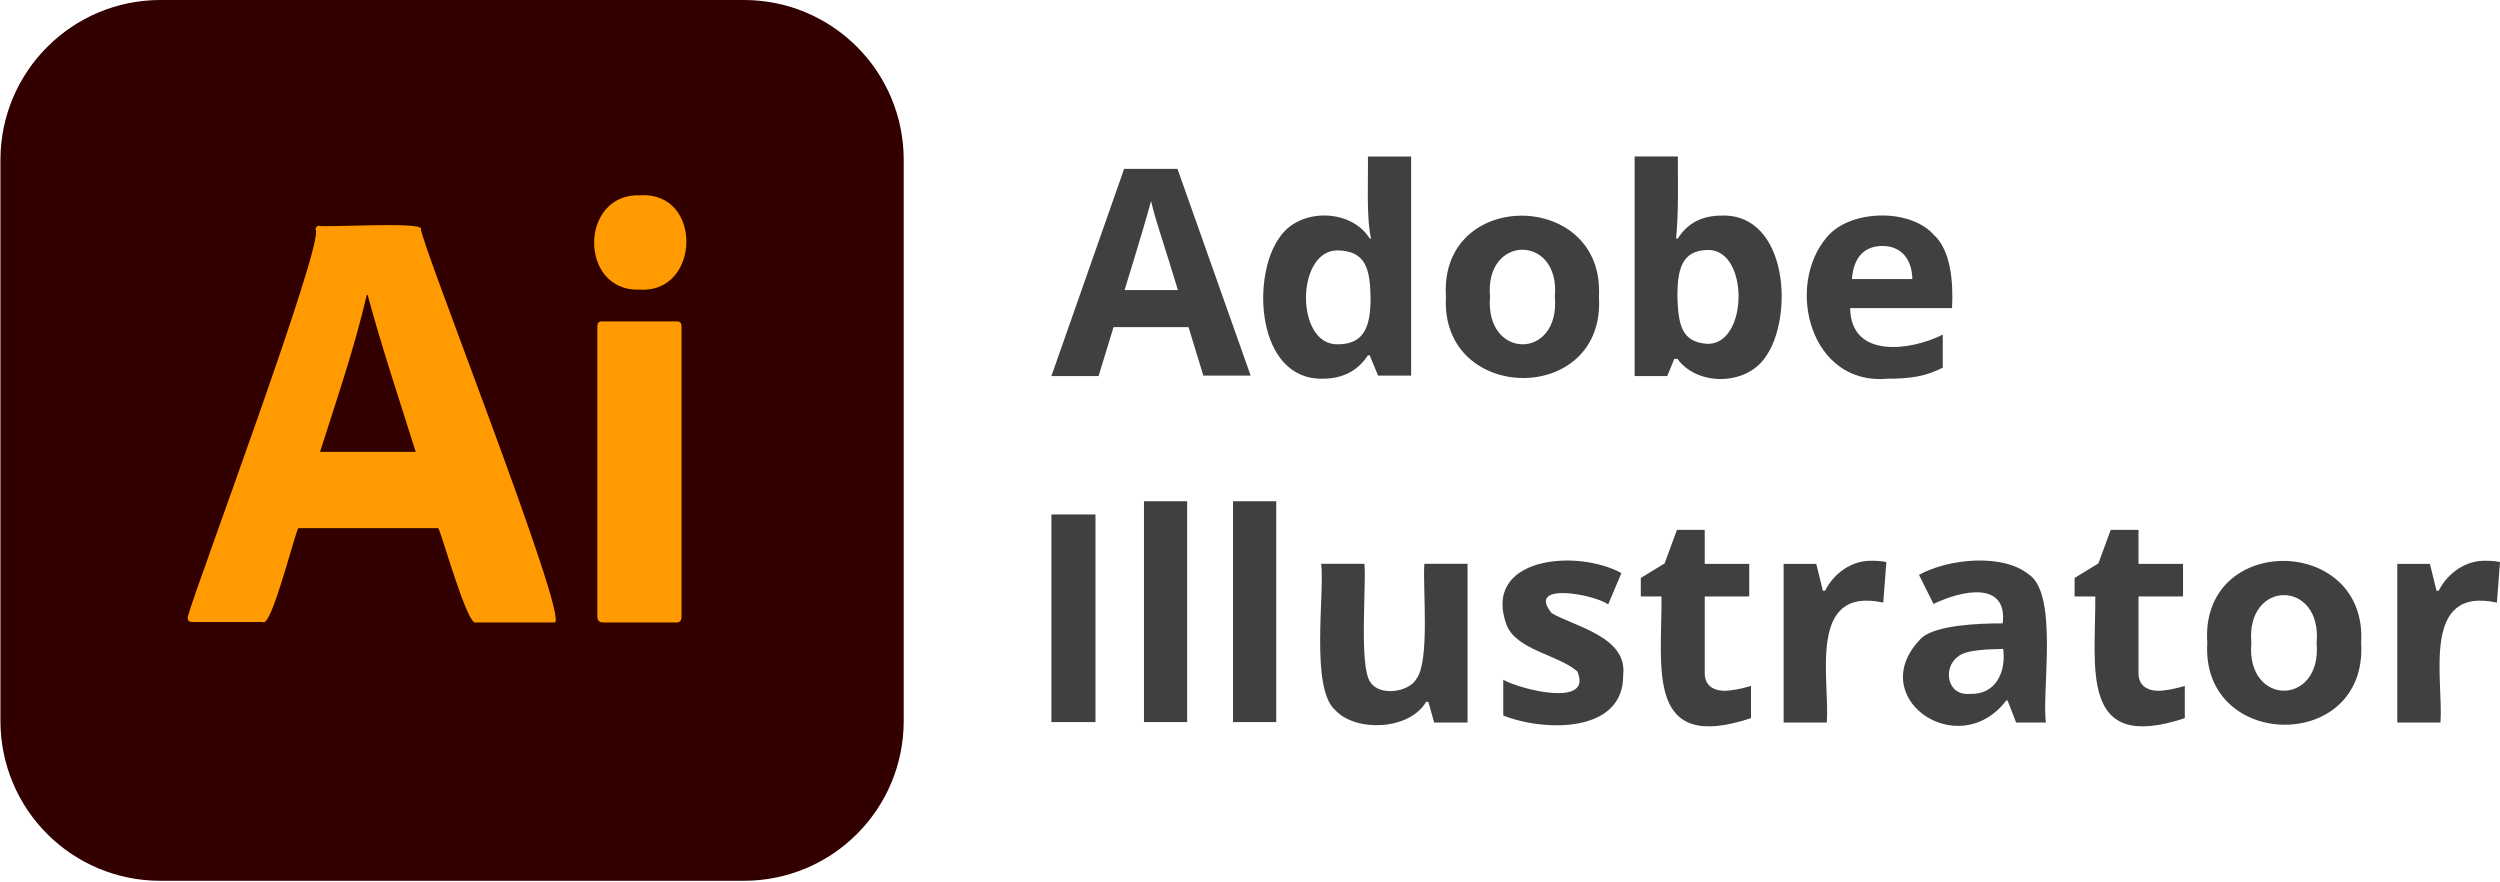 <?xml version="1.0" encoding="utf-8"?>
<!-- Generator: Adobe Illustrator 26.4.1, SVG Export Plug-In . SVG Version: 6.00 Build 0)  -->
<svg version="1.1" id="Layer_1" xmlns="http://www.w3.org/2000/svg" xmlns:xlink="http://www.w3.org/1999/xlink" x="0px" y="0px"
	 viewBox="0 0 567.1 200" style="enable-background:new 0 0 567.1 200;" xml:space="preserve">
<style type="text/css">
	.st0{fill:#404040;}
	.st1{fill:#330000;}
	.st2{fill:#FF9A00;}
</style>
<title>Asset 146</title>
<g>
	<path class="st0" d="M273,85.3l-3.4-11.1h-17l-3.4,11.1h-10.7L255,38.3h12.1l16.6,46.9H273z M267.2,65.8c-4-13.2-4.7-14.5-6.1-20.2
		c-0.7,2.7-2.7,9.5-6,20.2H267.2z"/>
	<path class="st0" d="M300.1,85.9c-15,0.4-16.4-23.1-9.8-32.1c4.5-6.7,16.2-6.5,20.4,0.3h0.3c-1.1-5-0.6-13.6-0.7-18.6h9.8v49.7
		h-7.5l-1.9-4.6h-0.4C308,84.1,304.6,85.9,300.1,85.9z M303.5,78.1c6.3,0,7.4-4.6,7.4-10.6c-0.1-6.5-1.1-10.6-7.5-10.7
		C293.9,56.8,293.8,78.4,303.5,78.1z"/>
	<path class="st0" d="M362.7,67.3c1.6,24.8-36.1,24.4-34.7,0C326.4,42.6,364.1,43,362.7,67.3z M338,67.3c-1.2,14.4,16,14.4,14.7,0
		C354,53.1,336.7,53.1,338,67.3z"/>
	<path class="st0" d="M390.6,48.9c15-0.4,16.4,23.2,9.8,32.2c-4.4,6.4-15.4,6.5-19.9,0.3h-0.7l-1.6,3.9h-7.4V35.5h9.8
		c0,5.5,0.2,12.6-0.4,18.6h0.4C382.8,50.6,386.1,48.9,390.6,48.9z M387.5,56.7c-6.2,0-7,4.8-7,10.6c0.2,6.3,0.9,10.5,7.1,10.7
		C396.6,77.7,396.7,56.7,387.5,56.7z"/>
	<path class="st0" d="M428.3,85.9c-17.7,1.7-23.4-21-13.9-32.1c5.2-6.3,18.8-6.6,24.2-0.6c4,3.6,4.5,10.9,4.2,16.7h-23.1
		c0.1,11.5,13.7,9.7,21,6v7.5C436.8,85.4,433.3,85.9,428.3,85.9z M427,55.8c-4.5,0-6.6,3.1-6.9,7.5h13.7
		C433.7,58.9,431.4,55.8,427,55.8z"/>
</g>
<g id="Layer_2_2_">
	<g id="Surfaces_1_">
		<g id="Drawing_Surface">
			<g id="Outline_no_shadow_1_">
				<path class="st1" d="M36.4,0h132.3C188.8,0,205,16.2,205,36.3v127.2c0,20.1-16.2,36.3-36.3,36.3H36.4
					c-20.1,0-36.3-16.2-36.3-36.3V36.3C0.1,16.2,16.4,0,36.4,0z"/>
			</g>
		</g>
	</g>
	<g id="Outlined_Mnemonics_Logos_1_">
		<g id="Ai">
			<path class="st2" d="M99.4,119.8H67.7c-0.7,0.5-6.1,22.8-8.1,21.3c0,0-16,0-16,0c-0.9,0-1.2-0.5-0.9-1.5c1-4.5,31-84.7,28.9-87.5
				c-0.1-0.4,0.3-0.9,0.7-0.9c0.7,0.5,23.5-1,23.2,0.7c-0.8,1.3,34,89.2,30.3,89.3c0,0-17.8,0-17.8,0
				C106.1,142.5,100,120.3,99.4,119.8z M72.6,102.5h21.7c-3.6-11.5-7.8-24-10.9-35.6h-0.2C80.5,78.6,76.2,91.2,72.6,102.5
				L72.6,102.5z"/>
			<path class="st2" d="M145.1,65.7c-13.9,0.5-13.7-22,0.2-21.4C159.5,43.5,158.9,66.6,145.1,65.7z M135.5,139.8V74.1
				c0-0.9,0.3-1.2,1.1-1.2h16.9c0.8,0,1.1,0.4,1.1,1.2v65.7c0,0.9-0.3,1.4-1.1,1.4h-16.7C135.9,141.2,135.5,140.7,135.5,139.8z"/>
		</g>
	</g>
</g>
<g>
	<path class="st0" d="M238.5,163.8v-47.1h10v47.1H238.5z"/>
	<path class="st0" d="M269.3,163.8h-9.8v-50.1h9.8V163.8z"/>
	<path class="st0" d="M289.5,163.8h-9.8v-50.1h9.8V163.8z"/>
	<path class="st0" d="M325.3,163.8l-1.3-4.6h-0.5c-3.8,6.5-16,6.9-20.6,1.9c-5.7-4.9-2.4-26.5-3.2-33.2h9.8
		c0.5,4.2-1.3,23.6,1.4,26.9c2.1,3.2,8.7,2.2,10.4-0.8c3.1-4.1,1.4-20.6,1.8-26.1h9.8v36H325.3z"/>
	<path class="st0" d="M368.2,153.1c0.2,13.3-18,12.9-27.2,9.2v-8.1c3.9,2.2,20.4,6.4,16.8-1.9c-4.4-3.8-13.6-4.8-16-10.4
		c-5.8-15.5,15.8-17.5,26-11.9l-3,7.1c-3.2-2.3-18.7-5.2-12.8,2C357.4,142.2,369.2,144.5,368.2,153.1z"/>
	<path class="st0" d="M391,156.7c1.7,0,3.8-0.4,6.2-1.1v7.3c-24,8-20.2-11.3-20.3-27.6h-4.7v-4.2l5.4-3.3l2.8-7.6h6.3v7.7h10.1v7.4
		h-10.1v17.4C386.7,155.3,388.4,156.6,391,156.7z"/>
	<path class="st0" d="M424.6,127.2c1.3,0,2.4,0.1,3.3,0.3l-0.7,9.2c-17.3-3.8-12.1,17.3-12.8,27.2h-9.8v-36h7.4l1.5,6.1h0.5
		C416,130,420.1,127.1,424.6,127.2z"/>
	<path class="st0" d="M457.3,163.8l-1.9-4.9h-0.3c-10.9,14.3-32.7-0.9-19.1-14.3c3.4-2.8,12.7-3.2,18.3-3.2
		c1.1-9.6-9.1-7.6-15.7-4.4l-3.3-6.6c6.7-3.7,19-4.9,24.9-0.1c6.8,4.4,2.9,26.8,3.9,33.6H457.3z M454.4,147.2
		c-3,0.1-8.3,0.1-10.2,1.7c-3.5,2.4-2.7,9,2.7,8.5C452.8,157.6,455.1,152.3,454.4,147.2z"/>
	<path class="st0" d="M489.4,156.7c1.7,0,3.8-0.4,6.2-1.1v7.3c-24,8-20.2-11.3-20.3-27.6h-4.7v-4.2l5.4-3.3l2.8-7.6h6.3v7.7h10.1
		v7.4h-10.1v17.4C485.1,155.3,486.8,156.6,489.4,156.7z"/>
	<path class="st0" d="M535.6,145.8c1.6,25-36.4,24.6-34.9,0C499,120.8,537.1,121.3,535.6,145.8z M510.7,145.8
		c-1.3,14.5,16.1,14.5,14.8,0C526.8,131.4,509.4,131.4,510.7,145.8z"/>
	<path class="st0" d="M563.8,127.2c1.3,0,2.4,0.1,3.3,0.3l-0.7,9.2c-17.3-3.8-12.1,17.3-12.8,27.2h-9.8v-36h7.4l1.5,6.1h0.5
		C555.2,130,559.3,127.1,563.8,127.2z"/>
</g>
</svg>
